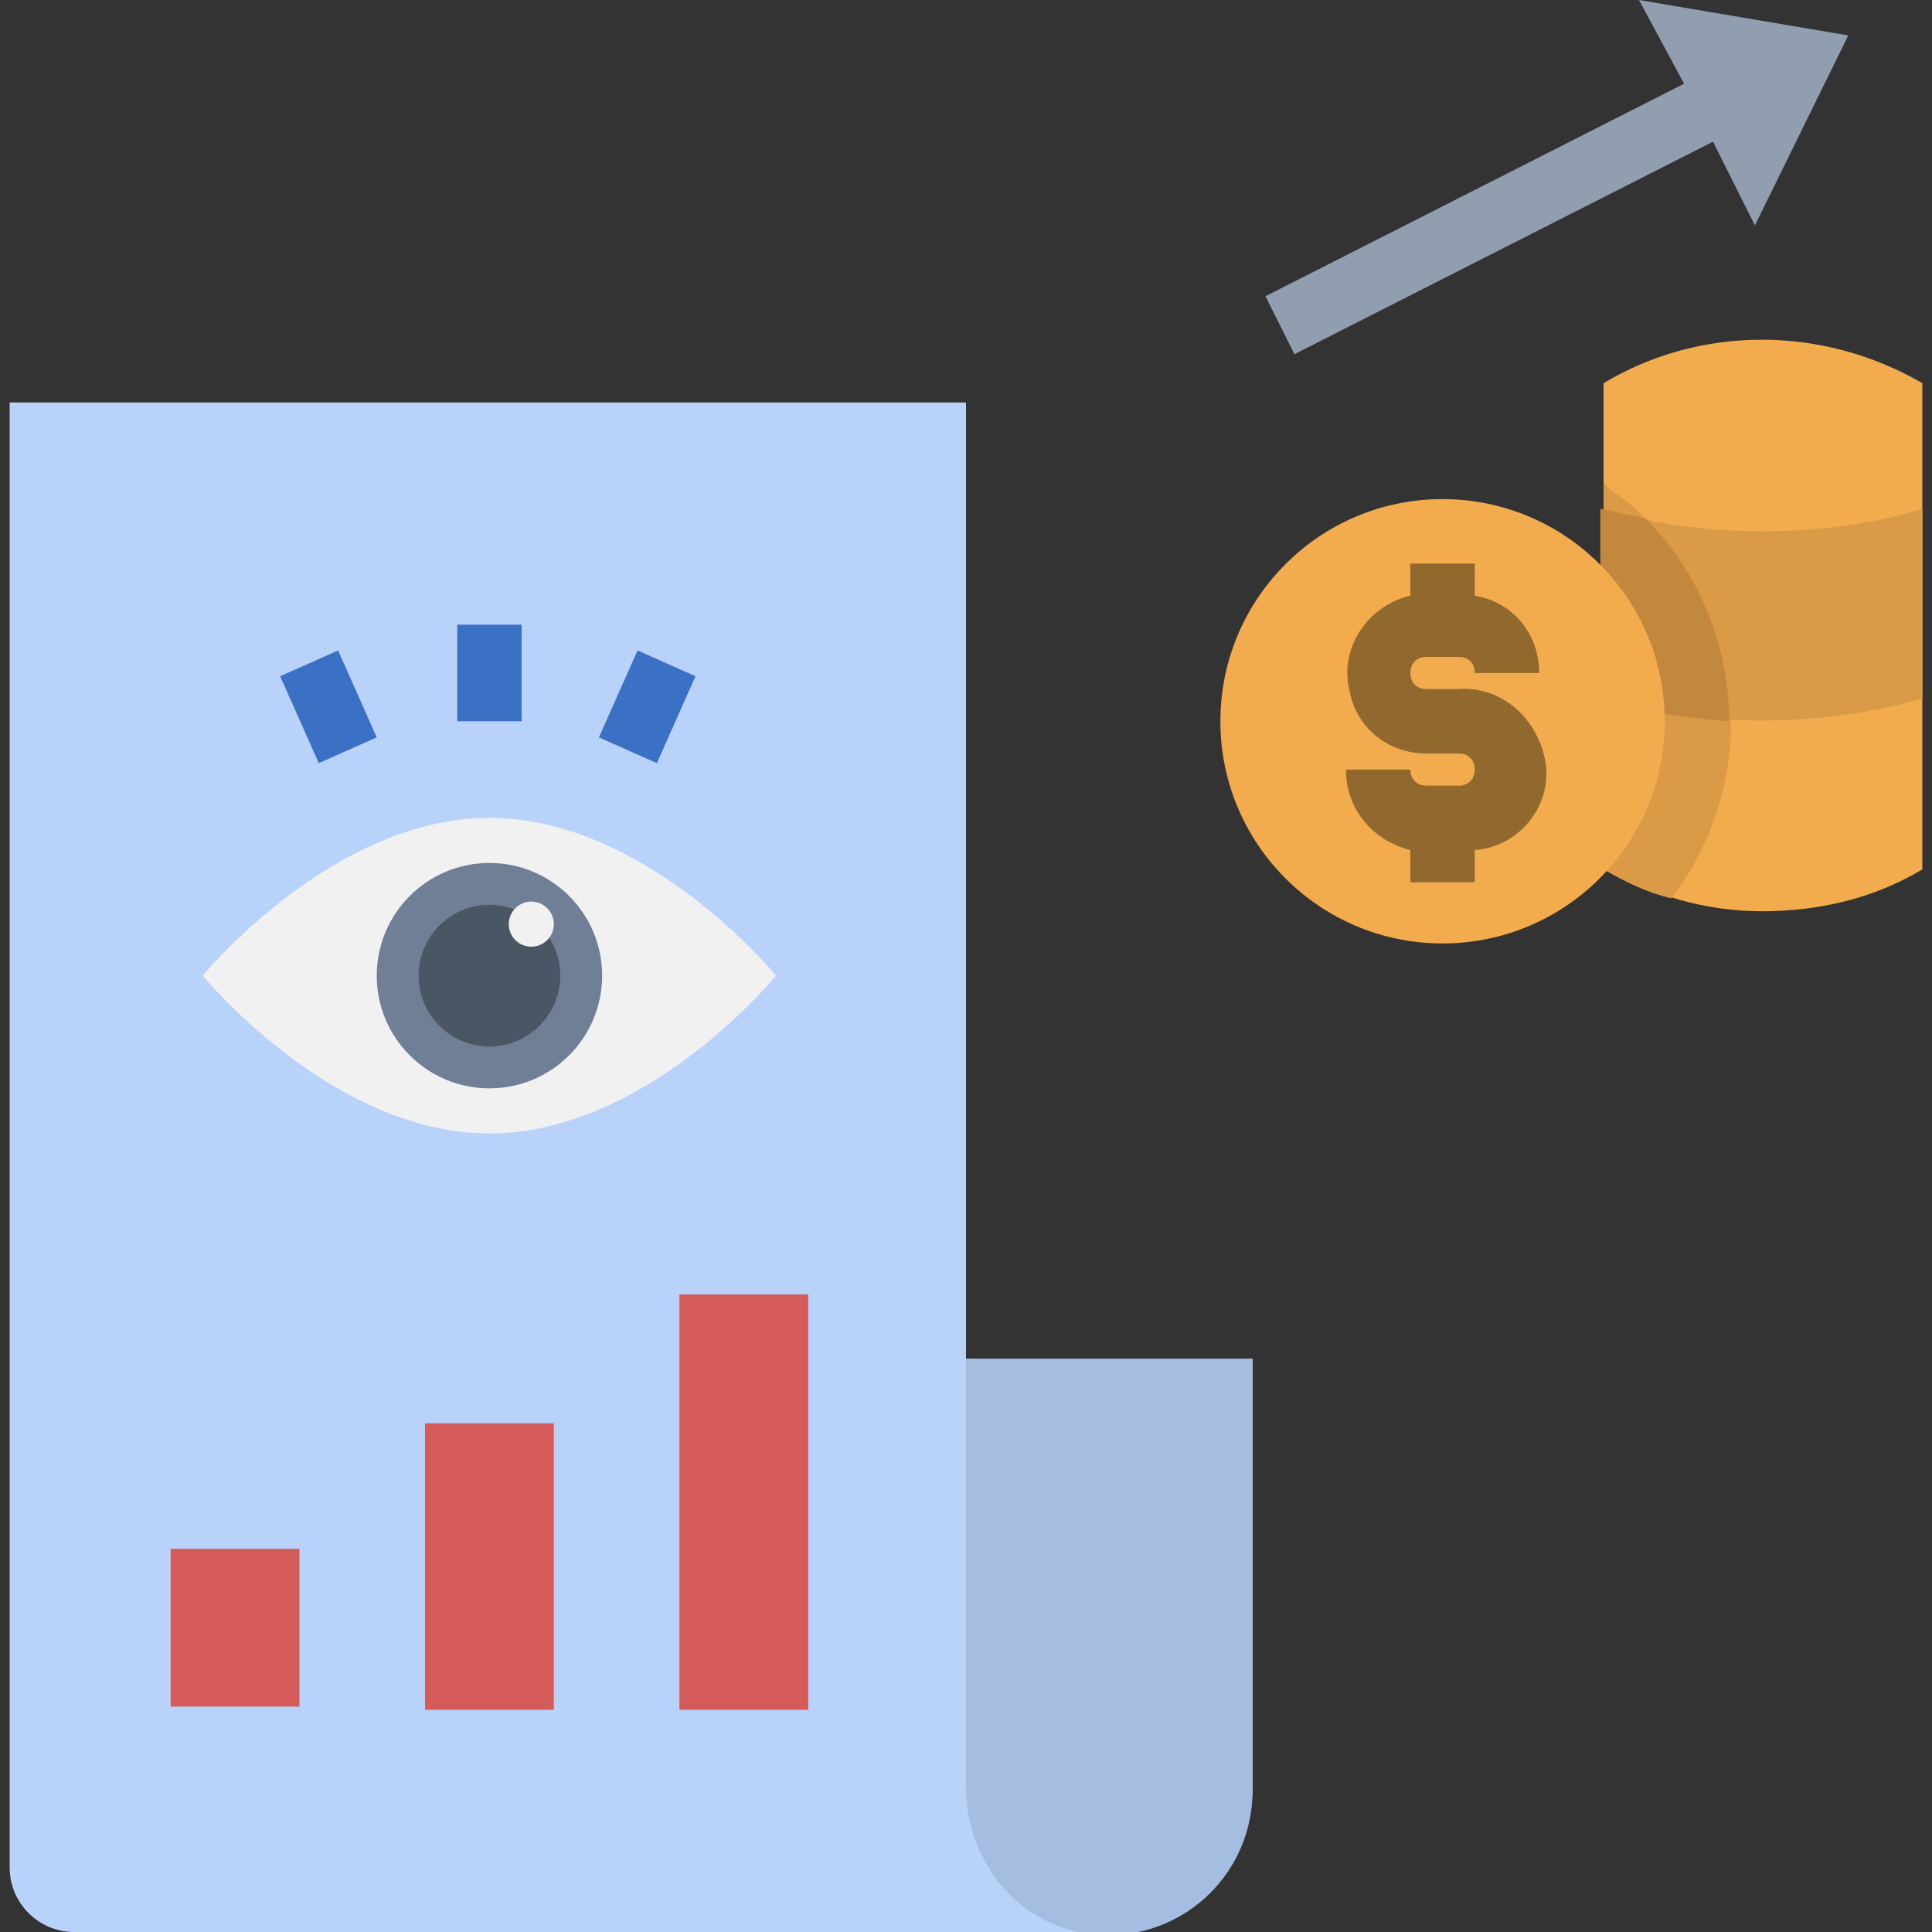 <svg xmlns="http://www.w3.org/2000/svg" xmlns:xlink="http://www.w3.org/1999/xlink" id="Layer_1" x="0px" y="0px" width="60px" height="60px" viewBox="0 0 60 60" style="enable-background:new 0 0 60 60;" xml:space="preserve"><rect x="0" y="0" width="60" height="60" fill="#333333" stroke="none"/><style type="text/css">	.st0{fill:#F2AC4E;}	.st1{fill:#DA9A46;}	.st2{fill:#C2893E;}	.st3{fill:#91682E;}	.st4{fill:#909EB0;}	.st5{fill:#B8D2FA;}	.st6{fill:#A5BDE1;}	.st7{fill:#3B71C5;}	.st8{fill:#D55B5B;}	.st9{fill:#F1F1F1;}	.st10{fill:#6F8096;}	.st11{fill:#4A5664;}</style><g>	<path class="st0" d="M54.7,28.3c-1.7,0-3.5-0.5-4.9-1.4V11.9c3-1.8,6.8-1.8,9.9,0V27C58.2,27.9,56.5,28.3,54.7,28.3z"></path>	<path class="st1" d="M59.7,15.8v5.9c-3.2,0.9-6.7,0.9-9.9,0v-5.9c1.6,0.5,3.3,0.7,4.9,0.7C56.4,16.5,58.1,16.3,59.7,15.8z"></path>	<path class="st1" d="M49.8,15v12c0.7,0.4,1.3,0.7,2.1,0.9c3-3.9,2.3-9.5-1.6-12.5C50.1,15.3,50,15.2,49.8,15L49.8,15z"></path>	<path class="st2" d="M51.1,16.1c-0.5-0.1-0.9-0.2-1.4-0.3v5.9c1.3,0.4,2.6,0.6,4,0.7C53.7,20.1,52.8,17.8,51.1,16.1z"></path>	<circle class="st0" cx="44.8" cy="22.4" r="6.9"></circle>	<path class="st3" d="M45.3,21.4h-1c-0.3,0-0.5-0.2-0.5-0.5c0-0.3,0.2-0.5,0.5-0.5h1c0.3,0,0.5,0.2,0.5,0.5h2c0-1.2-0.8-2.2-2-2.4  v-1h-2v1c-1.3,0.3-2.2,1.6-1.9,2.9c0.2,1.2,1.2,2,2.4,2h1c0.3,0,0.5,0.2,0.5,0.5s-0.2,0.5-0.5,0.5h-1c-0.3,0-0.5-0.2-0.5-0.5h-2  c0,1.2,0.8,2.2,2,2.5v1h2v-1c1.4-0.1,2.4-1.4,2.2-2.7S46.7,21.3,45.3,21.4z"></path>	<path class="st4" d="M57.4,1.1L50.9,0l1.4,2.6l-13,6.6l0.9,1.8l13-6.6L54.5,7L57.4,1.1z"></path>	<path class="st5" d="M30,42.2V12.5H0.3V58c0,1.1,0.9,2,2,2h32.1c2.5,0,4.4-2,4.5-4.4c0,0,0,0,0,0V42.2H30z"></path>	<path class="st6" d="M38.9,42.2v13.4c0,2.5-2,4.5-4.5,4.5S30,58,30,55.5V42.2H38.9z"></path>	<g>		<path class="st7" d="M14.2,19.4h2v3h-2V19.4z"></path>		<path class="st7" d="M18.6,22.9l1.2-2.7l1.8,0.8l-1.2,2.7L18.6,22.9z"></path>		<path class="st7" d="M8.7,21l1.8-0.8l1.2,2.7l-1.8,0.8L8.7,21z"></path>	</g>	<path class="st8" d="M13.2,44.2h4v8.9h-4V44.2z"></path>	<path class="st8" d="M5.3,48.1h4v4.9h-4V48.1z"></path>	<path class="st8" d="M21.1,40.2h4v12.9h-4V40.2z"></path>	<path class="st9" d="M24.1,30.3c0,0-4,4.9-8.9,4.9s-8.9-4.9-8.9-4.9s4-4.9,8.9-4.9S24.1,30.3,24.1,30.3z"></path>	<circle class="st10" cx="15.2" cy="30.3" r="3.5"></circle>	<circle class="st11" cx="15.2" cy="30.3" r="2.2"></circle>	<circle class="st9" cx="16.5" cy="28.7" r="0.7"></circle></g></svg>